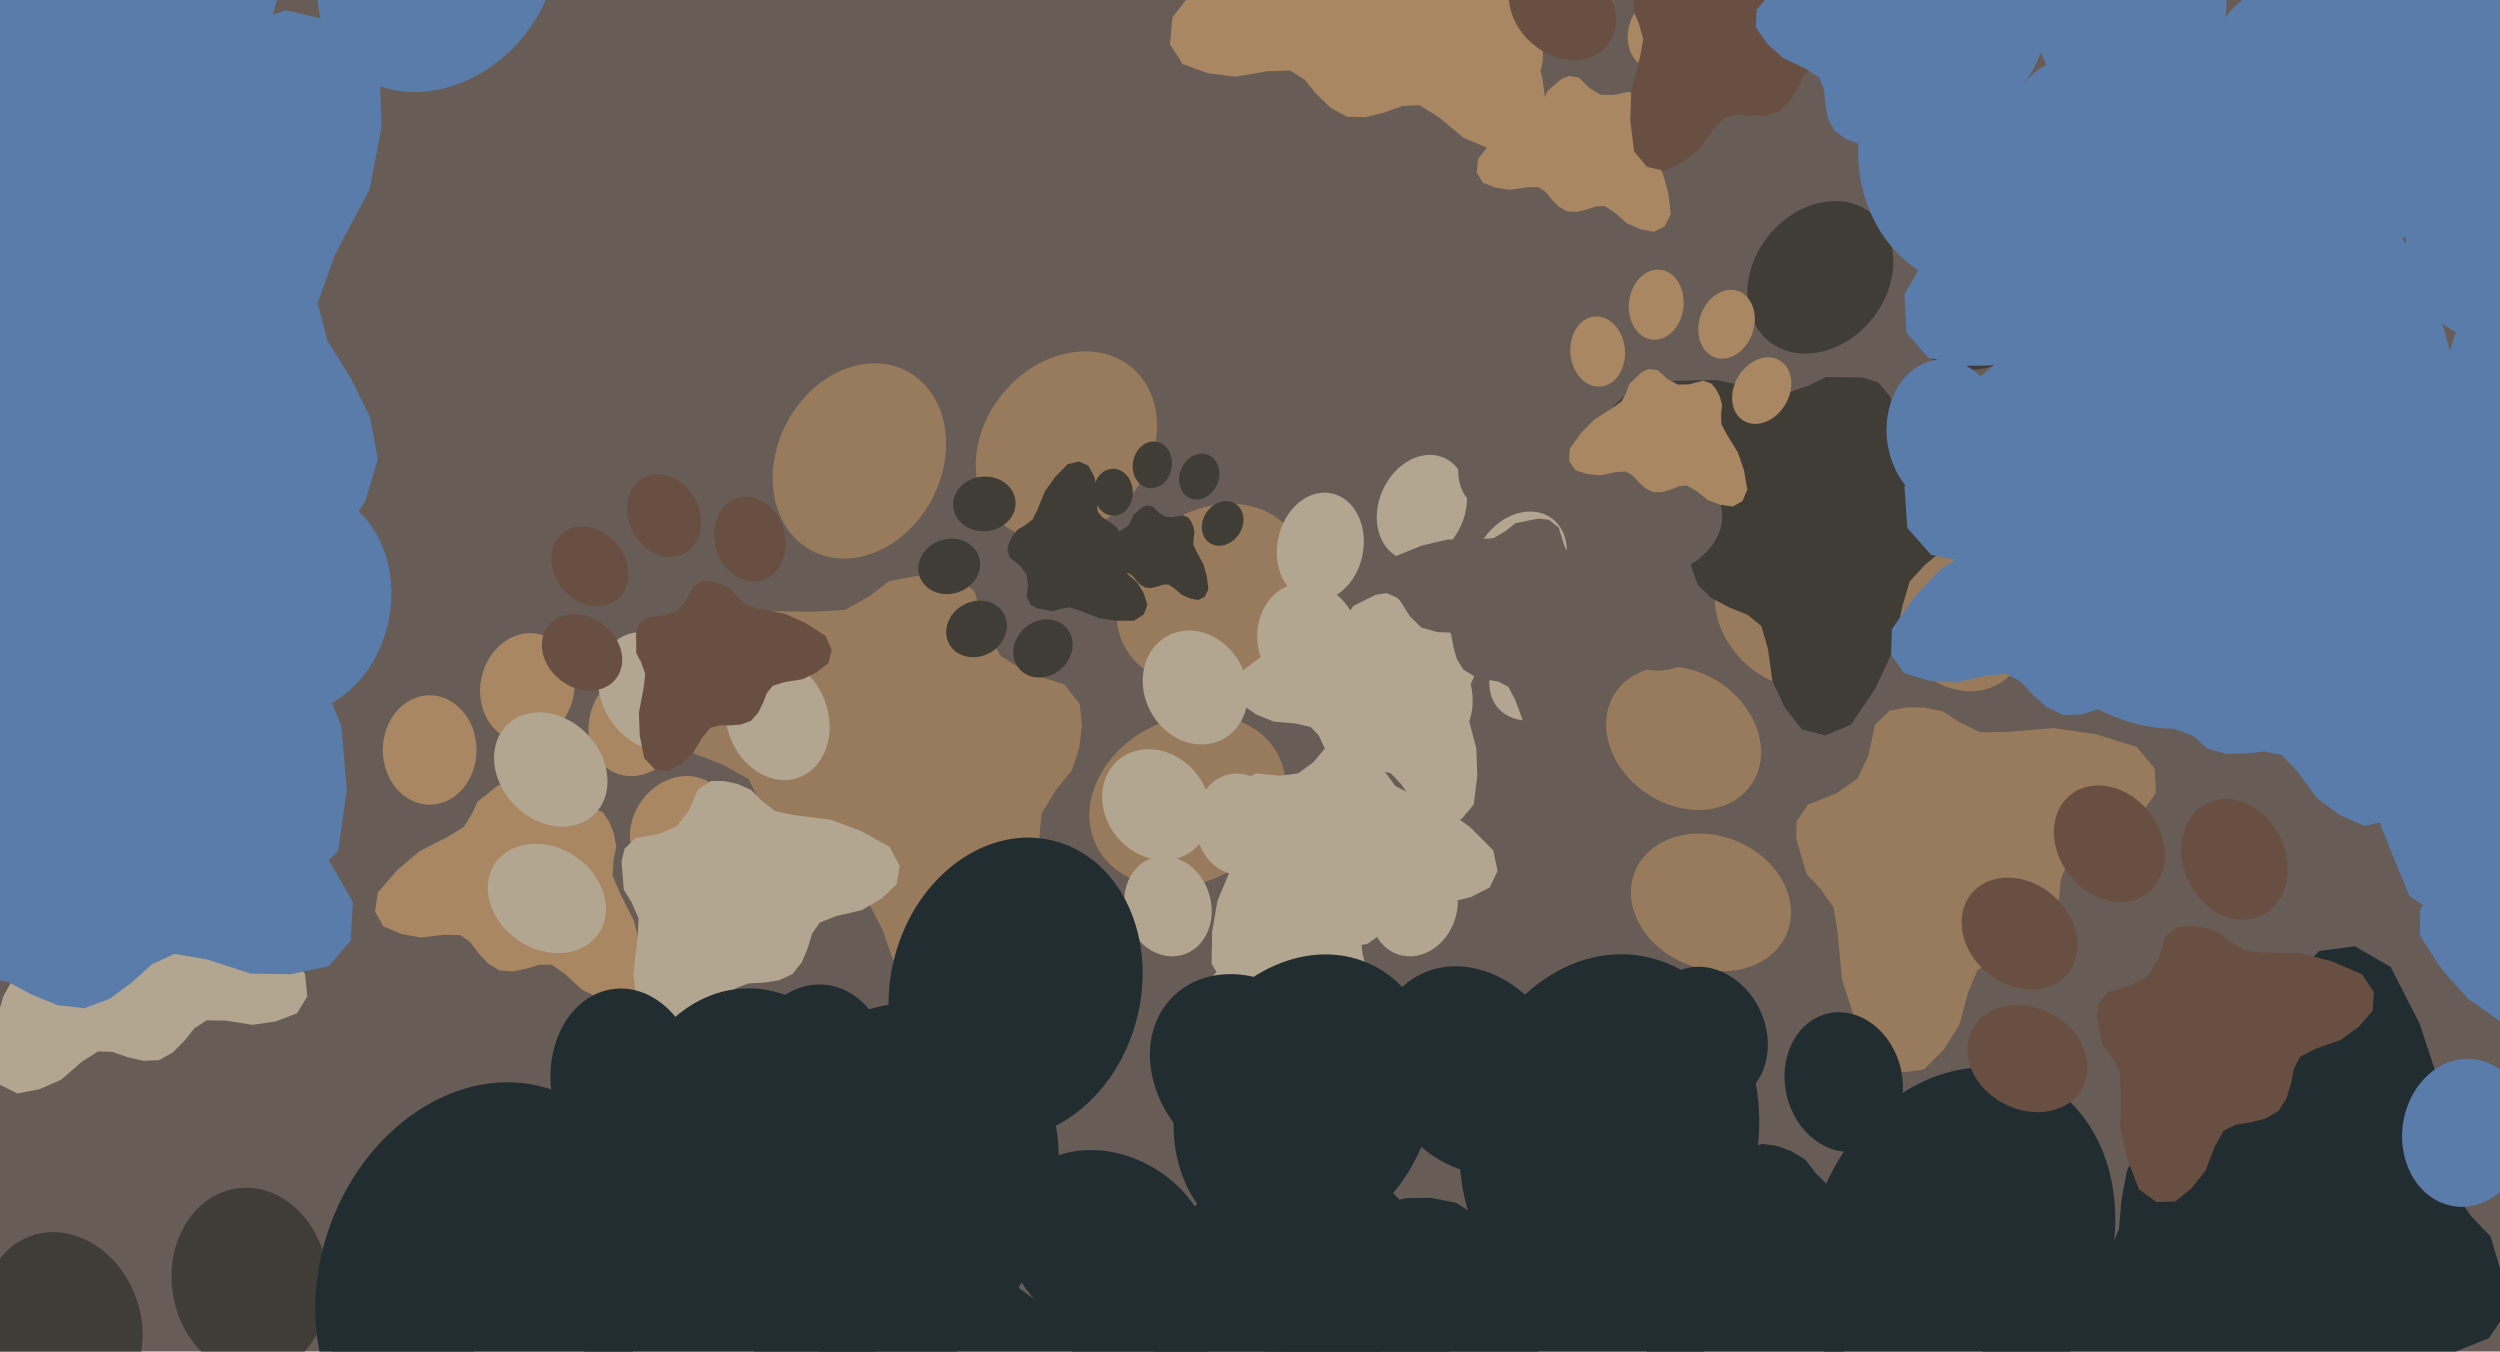 <svg xmlns="http://www.w3.org/2000/svg" width="640px" height="346px">
  <rect width="640" height="346" fill="rgb(103,92,86)"/>
  <ellipse cx="220" cy="118" rx="21" ry="26" transform="rotate(28,220,118)" fill="rgb(152,123,92)"/><ellipse cx="273" cy="114" rx="21" ry="26" transform="rotate(40,273,114)" fill="rgb(152,123,92)"/><ellipse cx="310" cy="152" rx="21" ry="26" transform="rotate(52,310,152)" fill="rgb(152,123,92)"/><ellipse cx="304" cy="205" rx="21" ry="26" transform="rotate(64,304,205)" fill="rgb(152,123,92)"/><polygon points="205.205,225.681 211.386,227.525 217.528,228.706 222.511,231.412 225.985,238.167 229.438,248.197 234.925,255.697 241.691,261.571 249.446,262.045 256.877,257.04 262.296,244.321 265.558,231.388 265.889,216.241 266.664,208.182 270.517,201.935 274.409,197.24 276.315,191.392 276.961,185.662 276.451,180.298 272.544,175.264 263.006,172.16 256.194,167.984 252.258,161.031 249.489,151.39 244.595,147.309 239.252,146.613 227.591,148.76 222.764,152.485 216.386,156.117 208.305,156.611 193.156,156.414 180.117,159.222 167.217,164.194 161.955,171.446 162.158,179.212 167.792,186.179 175.096,191.925 185,195.726 191.63,199.433 194.159,204.507 195.126,210.687 196.753,216.928 199.922,222.325" fill="rgb(152,123,92)"/>
  <ellipse cx="438" cy="231" rx="17" ry="21" transform="rotate(292,438,231)" fill="rgb(152,123,92)"/><ellipse cx="431" cy="189" rx="17" ry="21" transform="rotate(304,431,189)" fill="rgb(152,123,92)"/><ellipse cx="458" cy="157" rx="17" ry="21" transform="rotate(316,458,157)" fill="rgb(152,123,92)"/><ellipse cx="501" cy="157" rx="17" ry="21" transform="rotate(328,501,157)" fill="rgb(152,123,92)"/><polygon points="526.157,235.319 527.115,230.202 527.546,225.171 529.297,220.943 534.427,217.584 542.188,213.965 547.746,208.927 551.891,203 551.617,196.734 546.972,191.191 536.304,187.913 525.646,186.386 513.458,187.398 506.923,187.456 501.582,184.89 497.485,182.162 492.63,181.125 487.975,181.09 483.711,181.952 480.0,185.513 478.313,193.433 475.535,199.253 470.285,203.0 462.779,206.037 459.916,210.31 459.808,214.658 462.515,223.838 465.913,227.399 469.367,232.213 470.445,238.659 471.565,250.837 474.92,261.068 480.0,271.005 486.266,274.617 492.484,273.799 497.601,268.688 501.598,262.339 503.813,254.068 506.231,248.433 510.09,245.974 514.97,244.676 519.843,242.843 523.909,239.844" fill="rgb(152,123,92)"/>
  <ellipse cx="556" cy="108" rx="16" ry="20" transform="rotate(11,556,108)" fill="rgb(90,124,170)"/><ellipse cx="595" cy="94" rx="16" ry="20" transform="rotate(23,595,94)" fill="rgb(90,124,170)"/><ellipse cx="631" cy="114" rx="16" ry="20" transform="rotate(35,631,114)" fill="rgb(90,124,170)"/><ellipse cx="639" cy="154" rx="16" ry="20" transform="rotate(47,639,154)" fill="rgb(90,124,170)"/><polygon points="569.766,192.939 574.817,192.904 579.687,192.383 584.038,193.268 588.187,197.532 593.069,204.253 598.896,208.614 605.308,211.464 611.224,210.043 615.643,204.593 616.79,193.827 616.271,183.394 613.052,171.975 611.787,165.762 613.241,160.201 615.081,155.794 615.17,150.978 614.342,146.539 612.732,142.638 608.653,139.763 600.799,139.622 594.742,138.054 590.202,133.748 585.92,127.162 581.321,125.227 577.16,125.928 568.919,130.206 566.157,134.101 562.211,138.282 556.272,140.502 544.882,143.822 535.76,148.911 527.237,155.589 524.957,162.224 526.887,167.994 532.702,171.922 539.488,174.553 547.775,175.131 553.589,176.39 556.645,179.611 558.784,184.018 561.432,188.319 565.041,191.635" fill="rgb(90,124,170)"/>
  <ellipse cx="466" cy="71" rx="17" ry="21" transform="rotate(39,466,71)" fill="rgb(64,60,54)"/><ellipse cx="508" cy="76" rx="17" ry="21" transform="rotate(51,508,76)" fill="rgb(64,60,54)"/><ellipse cx="531" cy="112" rx="17" ry="21" transform="rotate(63,531,112)" fill="rgb(64,60,54)"/><ellipse cx="518" cy="152" rx="17" ry="21" transform="rotate(75,518,152)" fill="rgb(64,60,54)"/><polygon points="438.261,153.173 442.805,155.55 447.421,157.404 450.899,160.272 452.586,166.072 453.76,174.425 456.905,181.112 461.295,186.724 467.276,188.27 473.836,185.491 479.996,176.385 484.504,166.784 487.061,155.012 488.889,148.839 492.844,144.547 496.594,141.473 498.969,137.198 500.343,132.822 500.759,128.558 498.473,124.036 491.499,120.166 486.816,115.873 484.798,109.848 484.099,101.902 480.898,97.975 476.833,96.621 467.406,96.527 463.072,98.703 457.543,100.57 451.16,99.729 439.365,97.277 428.761,97.49 417.937,99.414 412.73,104.276 411.71,110.369 415.051,116.662 419.88,122.256 427.034,126.725 431.647,130.625 432.851,134.969 432.668,139.94 432.991,145.058 434.646,149.752" fill="rgb(64,60,54)"/>
  <ellipse cx="317" cy="-47" rx="16" ry="20" transform="rotate(-3,317,-47)" fill="rgb(169,135,98)"/><ellipse cx="350" cy="-70" rx="16" ry="20" transform="rotate(9,350,-70)" fill="rgb(169,135,98)"/><ellipse cx="390" cy="-59" rx="16" ry="20" transform="rotate(21,390,-59)" fill="rgb(169,135,98)"/><ellipse cx="407" cy="-23" rx="16" ry="20" transform="rotate(33,407,-23)" fill="rgb(169,135,98)"/><polygon points="349.654,30.006 354.471,28.77 359.0,27.112 363.368,26.921 368.346,30.006 374.612,35.265 381.218,38.042 388.022,39.238 393.336,36.472 396.26,30.212 394.79,19.653 391.81,9.81 386.014,-0.333 383.326,-5.967 383.391,-11.626 384.099,-16.275 383.036,-20.897 381.187,-24.941 378.72,-28.284 374.139,-30.059 366.602,-28.323 360.441,-28.378 355.078,-31.411 349.419,-36.683 344.564,-37.436 340.756,-35.775 333.901,-29.725 332.19,-25.346 329.417,-20.412 324.272,-16.876 314.181,-10.991 306.678,-3.956 300.126,4.453 299.528,11.336 302.747,16.389 309.238,18.755 316.347,19.653 324.403,18.232 330.257,18.049 333.944,20.398 337.037,24.099 340.591,27.578 344.829,29.886" fill="rgb(169,135,98)"/>
  <ellipse cx="672" cy="304" rx="25" ry="31" transform="rotate(112,672,304)" fill="rgb(34,45,49)"/><ellipse cx="683" cy="366" rx="25" ry="31" transform="rotate(124,683,366)" fill="rgb(34,45,49)"/><ellipse cx="643" cy="413" rx="25" ry="31" transform="rotate(136,643,413)" fill="rgb(34,45,49)"/><ellipse cx="580" cy="413" rx="25" ry="31" transform="rotate(148,580,413)" fill="rgb(34,45,49)"/><polygon points="544.487,299.727 543.085,307.212 542.455,314.571 539.894,320.755 532.39,325.669 521.038,330.961 512.909,338.331 506.846,347.0 507.246,356.165 514.041,364.273 529.645,369.067 545.235,371.301 563.061,369.821 572.62,369.736 580.432,373.489 586.425,377.479 593.527,378.996 600.336,379.047 606.571,377.787 612.0,372.578 614.468,360.994 618.531,352.48 626.21,347.0 637.189,342.558 641.377,336.308 641.535,329.948 637.575,316.521 632.605,311.312 627.552,304.27 625.976,294.842 624.338,277.029 619.431,262.064 612.0,247.53 602.835,242.246 593.74,243.444 586.255,250.919 580.409,260.205 577.169,272.304 573.633,280.546 567.987,284.143 560.85,286.041 553.722,288.722 547.776,293.109" fill="rgb(34,45,49)"/>
  <ellipse cx="333" cy="342" rx="38" ry="47" transform="rotate(-1,333,342)" fill="rgb(34,45,49)"/><ellipse cx="412" cy="291" rx="38" ry="47" transform="rotate(11,412,291)" fill="rgb(34,45,49)"/><ellipse cx="502" cy="319" rx="38" ry="47" transform="rotate(23,502,319)" fill="rgb(34,45,49)"/><ellipse cx="539" cy="405" rx="38" ry="47" transform="rotate(35,539,405)" fill="rgb(34,45,49)"/><polygon points="402.122,523.748 413.354,521.28 423.956,517.813 434.065,517.725 445.323,525.257 459.378,537.915 474.421,544.868 490.05,548.18 502.554,542.216 509.816,527.985 507.273,503.464 501.178,480.474 488.602,456.566 482.844,443.328 483.451,430.254 485.462,419.568 483.38,408.8 479.433,399.304 474.002,391.38 463.557,386.907 445.998,390.312 431.765,389.687 419.615,382.246 406.962,369.604 395.801,367.471 386.867,371.004 370.538,384.432 366.23,394.416 359.422,405.594 347.246,413.349 323.45,426.137 305.542,441.789 289.722,460.696 287.784,476.554 294.816,488.491 309.625,494.485 325.983,497.132 344.715,494.498 358.259,494.549 366.591,500.275 373.441,509.078 381.373,517.405 390.982,523.082" fill="rgb(34,45,49)"/>
  <ellipse cx="387" cy="14" rx="8" ry="10" transform="rotate(-2,387,14)" fill="rgb(169,135,98)"/><ellipse cx="405" cy="2" rx="8" ry="10" transform="rotate(10,405,2)" fill="rgb(169,135,98)"/><ellipse cx="425" cy="8" rx="8" ry="10" transform="rotate(22,425,8)" fill="rgb(169,135,98)"/><ellipse cx="433" cy="27" rx="8" ry="10" transform="rotate(34,433,27)" fill="rgb(169,135,98)"/><polygon points="403.704,54.243 406.199,53.649 408.549,52.835 410.802,52.776 413.342,54.411 416.524,57.179 419.905,58.67 423.402,59.348 426.167,57.969 427.73,54.769 427.068,49.312 425.62,44.21 422.723,38.929 421.388,36 421.472,33.083 421.879,30.693 421.373,28.3 420.456,26.199 419.214,24.453 416.868,23.497 412.967,24.324 409.791,24.24 407.054,22.629 404.184,19.859 401.687,19.428 399.709,20.25 396.121,23.307 395.2,25.55 393.725,28.068 391.041,29.844 385.786,32.788 381.854,36.347 378.401,40.624 378.031,44.167 379.645,46.8 382.969,48.079 386.627,48.606 390.792,47.945 393.812,47.904 395.692,49.148 397.253,51.084 399.054,52.91 401.218,54.138" fill="rgb(169,135,98)"/>
  <ellipse cx="110" cy="192" rx="12" ry="14" transform="rotate(0,110,192)" fill="rgb(169,135,98)"/><ellipse cx="135" cy="176" rx="12" ry="14" transform="rotate(12,135,176)" fill="rgb(169,135,98)"/><ellipse cx="163" cy="185" rx="12" ry="14" transform="rotate(24,163,185)" fill="rgb(169,135,98)"/><ellipse cx="174" cy="212" rx="12" ry="14" transform="rotate(36,174,212)" fill="rgb(169,135,98)"/><polygon points="131.298,248.694 134.802,247.988 138.115,246.969 141.257,246.996 144.715,249.398 149.014,253.408 153.651,255.65 158.49,256.764 162.408,254.978 164.742,250.595 164.085,242.961 162.316,235.784 158.537,228.286 156.819,224.141 157.079,220.081 157.762,216.771 157.173,213.414 155.998,210.441 154.353,207.949 151.132,206.502 145.656,207.465 141.237,207.194 137.501,204.816 133.638,200.818 130.181,200.095 127.386,201.144 122.238,205.229 120.845,208.308 118.669,211.745 114.843,214.089 107.379,217.934 101.729,222.701 96.71,228.49 96.022,233.408 98.142,237.156 102.712,239.099 107.781,240.01 113.616,239.293 117.825,239.383 120.383,241.207 122.464,243.98 124.884,246.611 127.839,248.427" fill="rgb(169,135,98)"/>
  <ellipse cx="501" cy="42" rx="25" ry="31" transform="rotate(-12,501,42)" fill="rgb(90,124,170)"/><ellipse cx="545" cy="0" rx="25" ry="31" transform="rotate(0,545,0)" fill="rgb(90,124,170)"/><ellipse cx="608" cy="5" rx="25" ry="31" transform="rotate(12,608,5)" fill="rgb(90,124,170)"/><ellipse cx="642" cy="57" rx="25" ry="31" transform="rotate(24,642,57)" fill="rgb(90,124,170)"/><polygon points="568.562,151.405 575.551,148.382 582.004,144.789 588.564,143.455 596.833,146.928 607.568,153.38 618.224,155.998 628.801,156.177 636.176,150.72 639.098,140.553 634.347,124.936 627.481,110.762 616.285,96.811 610.87,88.934 609.613,80.359 609.57,73.159 606.856,66.423 603.091,60.749 598.559,56.285 591.205,54.697 580.222,59.129 570.891,60.521 562.054,57.219 552.232,50.601 544.709,50.625 539.348,54.05 530.43,64.841 528.891,71.875 525.879,80.001 518.944,86.58 505.093,97.899 495.43,110.335 487.536,124.623 488.28,135.176 494.359,142.046 504.742,144.071 515.709,143.725 527.552,139.646 536.362,137.968 542.501,140.637 548.066,145.493 554.274,149.904 561.236,152.38" fill="rgb(90,124,170)"/>
  <ellipse cx="-12" cy="227" rx="14" ry="17" transform="rotate(326,-12,227)" fill="rgb(179,166,145)"/><ellipse cx="1" cy="196" rx="14" ry="17" transform="rotate(338,1,196)" fill="rgb(179,166,145)"/><ellipse cx="34" cy="186" rx="14" ry="17" transform="rotate(350,34,186)" fill="rgb(179,166,145)"/><ellipse cx="62" cy="206" rx="14" ry="17" transform="rotate(362,62,206)" fill="rgb(179,166,145)"/><polygon points="44.275,269.398 47.222,266.41 49.777,263.243 52.853,261.207 57.794,261.274 64.611,262.355 70.595,261.493 76.036,259.401 78.677,255.091 78.071,249.293 72.42,242.295 65.987,236.471 57.388,231.655 52.995,228.748 50.583,224.626 49.075,220.957 46.298,218.076 43.203,215.954 39.966,214.609 35.881,215.316 31.185,219.847 26.705,222.484 21.509,222.622 15.124,221.267 11.286,222.833 9.254,225.689 6.925,233.043 7.591,236.954 7.729,241.728 5.544,246.52 0.804,255.162 -1.565,263.51 -2.649,272.44 -0.091,277.677 4.433,279.933 10.156,278.824 15.687,276.383 20.896,271.855 25.051,269.179 28.738,269.276 32.583,270.608 36.665,271.58 40.734,271.407" fill="rgb(179,166,145)"/>
  <ellipse cx="296" cy="206" rx="13" ry="15" transform="rotate(320,296,206)" fill="rgb(179,166,145)"/><ellipse cx="306" cy="176" rx="13" ry="15" transform="rotate(332,306,176)" fill="rgb(179,166,145)"/><ellipse cx="335" cy="164" rx="13" ry="15" transform="rotate(344,335,164)" fill="rgb(179,166,145)"/><ellipse cx="364" cy="179" rx="13" ry="15" transform="rotate(356,364,179)" fill="rgb(179,166,145)"/><polygon points="353.09,239.467 355.515,236.431 357.561,233.267 360.196,231.094 364.753,230.678 371.135,231.013 376.563,229.64 381.37,227.187 383.385,222.963 382.266,217.683 376.385,211.785 369.897,207.045 361.512,203.442 357.186,201.19 354.566,197.629 352.822,194.395 349.986,192.011 346.931,190.357 343.82,189.431 340.127,190.478 336.24,195.105 332.37,197.967 327.599,198.596 321.589,197.967 318.205,199.78 316.611,202.607 315.178,209.605 316.17,213.142 316.759,217.524 315.211,222.149 311.682,230.565 310.308,238.482 310.174,246.81 313.037,251.385 317.421,253.024 322.584,251.449 327.441,248.666 331.799,243.992 335.366,241.126 338.771,240.858 342.441,241.713 346.294,242.213 350.024,241.66" fill="rgb(179,166,145)"/>
  <ellipse cx="338" cy="140" rx="11" ry="14" transform="rotate(12,338,140)" fill="rgb(179,166,145)"/><ellipse cx="364" cy="130" rx="11" ry="14" transform="rotate(24,364,130)" fill="rgb(179,166,145)"/><ellipse cx="389" cy="144" rx="11" ry="14" transform="rotate(36,389,144)" fill="rgb(179,166,145)"/><ellipse cx="394" cy="172" rx="11" ry="14" transform="rotate(48,394,172)" fill="rgb(179,166,145)"/><polygon points="346.361,197.537 349.78,197.573 353.083,197.278 356.017,197.929 358.775,200.863 362.0,205.47 365.892,208.49 370.198,210.495 374.219,209.603 377.275,205.967 378.178,198.693 377.95,191.626 375.906,183.86 375.123,179.64 376.173,175.893 377.471,172.932 377.588,169.673 377.079,166.659 376.036,164.0 373.31,162.006 367.995,161.818 363.914,160.685 360.892,157.717 358.072,153.209 354.982,151.844 352.158,152.27 346.529,155.068 344.614,157.672 341.894,160.455 337.848,161.887 330.1,164.0 323.866,167.336 318.018,171.755 316.397,176.219 317.635,180.147 321.524,182.874 326.086,184.735 331.688,185.225 335.608,186.145 337.639,188.361 339.034,191.369 340.775,194.312 343.179,196.599" fill="rgb(179,166,145)"/>
  <ellipse cx="140" cy="230" rx="13" ry="16" transform="rotate(304,140,230)" fill="rgb(179,166,145)"/><ellipse cx="141" cy="197" rx="13" ry="16" transform="rotate(316,141,197)" fill="rgb(179,166,145)"/><ellipse cx="167" cy="177" rx="13" ry="16" transform="rotate(328,167,177)" fill="rgb(179,166,145)"/><ellipse cx="199" cy="184" rx="13" ry="16" transform="rotate(340,199,184)" fill="rgb(179,166,145)"/><polygon points="205.252,246.368 206.775,242.71 207.892,239.032 209.865,236.161 214.216,234.472 220.567,233.006 225.503,230.135 229.527,226.378 230.315,221.669 227.733,216.807 220.309,212.678 212.615,209.854 203.381,208.679 198.506,207.687 194.935,204.932 192.317,202.252 188.865,200.712 185.405,199.949 182.094,199.916 178.768,201.98 176.258,207.61 173.268,211.504 168.767,213.462 162.697,214.535 159.889,217.264 159.121,220.484 159.683,227.748 161.65,230.937 163.46,235.068 163.242,240.038 162.149,249.283 163.027,257.431 165.237,265.634 169.331,269.315 174.09,269.69 178.709,266.694 182.69,262.6 185.648,256.792 188.34,252.979 191.603,251.759 195.442,251.565 199.36,250.971 202.862,249.381" fill="rgb(179,166,145)"/>
  <ellipse cx="299" cy="232" rx="11" ry="13" transform="rotate(-18,299,232)" fill="rgb(179,166,145)"/><ellipse cx="317" cy="211" rx="11" ry="13" transform="rotate(-6,317,211)" fill="rgb(179,166,145)"/><ellipse cx="344" cy="211" rx="11" ry="13" transform="rotate(6,344,211)" fill="rgb(179,166,145)"/><ellipse cx="362" cy="232" rx="11" ry="13" transform="rotate(18,362,232)" fill="rgb(179,166,145)"/><polygon points="334.152,277.025 337.063,275.386 339.714,273.522 342.515,272.639 346.283,273.775 351.264,276.098 356.034,276.752 360.658,276.345 363.625,273.625 364.434,269.054 361.644,262.457 357.998,256.587 352.473,251.013 349.749,247.824 348.807,244.14 348.458,241.0 346.965,238.185 345.062,235.882 342.879,234.142 339.597,233.786 335.008,236.224 331.0,237.259 326.992,236.224 322.403,233.786 319.121,234.142 316.938,235.882 313.542,241.0 313.193,244.14 312.251,247.824 309.527,251.013 304.002,256.587 300.356,262.457 297.566,269.054 298.375,273.625 301.342,276.345 305.966,276.752 310.736,276.098 315.717,273.775 319.485,272.639 322.286,273.522 324.937,275.386 327.848,277.025 331.0,277.786" fill="rgb(179,166,145)"/>
  <ellipse cx="130" cy="315" rx="19" ry="24" transform="rotate(341,130,315)" fill="rgb(34,45,49)"/><ellipse cx="160" cy="277" rx="19" ry="24" transform="rotate(353,160,277)" fill="rgb(34,45,49)"/><ellipse cx="209" cy="276" rx="19" ry="24" transform="rotate(365,209,276)" fill="rgb(34,45,49)"/><ellipse cx="241" cy="313" rx="19" ry="24" transform="rotate(377,241,313)" fill="rgb(34,45,49)"/><polygon points="192.681,392.566 197.775,389.578 202.403,386.203 207.326,384.556 214.019,386.447 222.892,390.399 231.342,391.408 239.5,390.545 244.661,385.648 245.949,377.546 240.816,365.974 234.192,355.713 224.256,346.033 219.343,340.481 217.565,333.999 216.851,328.461 214.126,323.533 210.691,319.522 206.781,316.513 200.97,315.986 192.935,320.436 185.885,322.389 178.77,320.683 170.585,316.517 164.796,317.246 160.993,320.389 155.149,329.539 154.629,335.098 153.078,341.637 148.362,347.357 138.77,357.379 132.508,367.864 127.782,379.608 129.352,387.661 134.68,392.375 142.864,392.952 151.273,391.649 160.003,387.39 166.626,385.266 171.604,386.74 176.346,389.952 181.541,392.76 187.135,394.008" fill="rgb(34,45,49)"/>
  <ellipse cx="-62" cy="215" rx="38" ry="46" transform="rotate(255,-62,215)" fill="rgb(90,124,170)"/><ellipse cx="-130" cy="152" rx="38" ry="46" transform="rotate(267,-130,152)" fill="rgb(90,124,170)"/><ellipse cx="-125" cy="59" rx="38" ry="46" transform="rotate(279,-125,59)" fill="rgb(90,124,170)"/><ellipse cx="-50" cy="3" rx="38" ry="46" transform="rotate(291,-50,3)" fill="rgb(90,124,170)"/><polygon points="94.711,106.715 89.668,96.552 83.82,87.232 81.323,77.577 85.845,65.004 94.607,48.529 97.672,32.471 97.113,16.721 88.42,6.175 73.065,2.621 50.201,10.907 29.65,22.227 9.767,39.97 -1.53,48.641 -14.19,51.18 -24.898,51.805 -34.708,56.368 -42.855,62.412 -49.144,69.502 -50.933,80.567 -43.483,96.562 -40.685,110.335 -44.907,123.74 -53.988,138.869 -53.366,150.06 -47.852,157.769 -31.102,170.195 -20.518,171.935 -8.194,175.784 2.136,185.588 20.055,205.313 39.31,218.719 61.183,229.35 76.825,227.42 86.572,217.84 88.775,202.235 87.405,185.945 80.414,168.645 77.23,155.668 80.723,146.326 87.514,137.668 93.591,128.089 96.732,117.537" fill="rgb(90,124,170)"/>
  <ellipse cx="191" cy="292" rx="32" ry="39" transform="rotate(3,191,292)" fill="rgb(34,45,49)"/><ellipse cx="260" cy="253" rx="32" ry="39" transform="rotate(15,260,253)" fill="rgb(34,45,49)"/><ellipse cx="334" cy="282" rx="32" ry="39" transform="rotate(27,334,282)" fill="rgb(34,45,49)"/><ellipse cx="359" cy="356" rx="32" ry="39" transform="rotate(39,359,356)" fill="rgb(34,45,49)"/><polygon points="238.255,447.244 247.788,445.838 256.851,443.56 265.306,444.077 274.274,451.03 285.282,462.431 297.448,469.121 310.317,472.803 321.117,468.549 328.018,457.08 327.326,436.437 323.576,416.865 314.462,396.148 310.423,384.747 311.694,373.855 314,365.042 312.889,355.92 310.145,347.753 306.069,340.812 297.601,336.463 282.726,338.283 270.866,336.929 261.146,330 251.31,318.694 242.107,316.259 234.433,318.69 220,328.958 215.816,337.051 209.473,345.996 198.842,351.766 178.207,361.063 162.324,373.099 147.997,387.976 145.451,401.117 150.63,411.505 162.657,417.38 176.175,420.549 191.984,419.442 203.302,420.276 209.931,425.549 215.142,433.306 221.285,440.73 228.984,446.036" fill="rgb(34,45,49)"/>
  <ellipse cx="384" cy="118" rx="10" ry="13" transform="rotate(27,384,118)" fill="rgb(103,92,86)"/><ellipse cx="410" cy="116" rx="10" ry="13" transform="rotate(39,410,116)" fill="rgb(103,92,86)"/><ellipse cx="429" cy="135" rx="10" ry="13" transform="rotate(51,429,135)" fill="rgb(103,92,86)"/><ellipse cx="427" cy="161" rx="10" ry="13" transform="rotate(63,427,161)" fill="rgb(103,92,86)"/><polygon points="377.295,173.058 380.439,173.936 383.557,174.48 386.102,175.805 387.919,179.192 389.755,184.236 392.597,187.982 396.072,190.895 400.0,191.066 403.715,188.468 406.345,181.985 407.881,175.412 407.915,167.746 408.236,163.662 410.13,160.467 412.058,158.058 412.97,155.082 413.247,152.177 412.941,149.468 410.92,146.955 406.067,145.469 402.584,143.416 400.531,139.933 399.045,135.08 396.532,133.059 393.823,132.753 387.942,133.942 385.533,135.87 382.338,137.764 378.254,138.085 370.588,138.119 364.015,139.655 357.532,142.285 354.934,146.0 355.105,149.928 358.018,153.403 361.764,156.245 366.808,158.081 370.195,159.898 371.52,162.443 372.064,165.561 372.942,168.705 374.593,171.407" fill="rgb(103,92,86)"/>
  <ellipse cx="-5" cy="383" rx="20" ry="24" transform="rotate(328,-5,383)" fill="rgb(64,60,54)"/><ellipse cx="16" cy="339" rx="20" ry="24" transform="rotate(340,16,339)" fill="rgb(64,60,54)"/><ellipse cx="64" cy="328" rx="20" ry="24" transform="rotate(352,64,328)" fill="rgb(64,60,54)"/><ellipse cx="103" cy="356" rx="20" ry="24" transform="rotate(364,103,356)" fill="rgb(64,60,54)"/><polygon points="74.083,446.229 78.431,442.119 82.23,437.732 86.714,434.984 93.753,435.326 103.413,437.204 111.984,436.274 119.842,433.563 123.82,427.553 123.245,419.261 115.541,409.007 106.662,400.387 94.647,393.095 88.532,388.735 85.3,382.741 83.333,377.437 79.519,373.193 75.215,370.016 70.669,367.937 64.813,368.741 57.894,374.965 51.379,378.5 43.967,378.437 34.937,376.19 29.389,378.23 26.351,382.199 22.667,392.563 23.421,398.17 23.38,404.979 20.028,411.7 12.843,423.779 9.051,435.558 7.062,448.229 10.447,455.82 16.781,459.259 24.992,457.964 32.996,454.761 40.644,448.567 46.698,444.961 51.948,445.282 57.361,447.372 63.13,448.96 68.936,448.917" fill="rgb(64,60,54)"/>
  <ellipse cx="295" cy="375" rx="23" ry="28" transform="rotate(291,295,375)" fill="rgb(34,45,49)"/><ellipse cx="284" cy="319" rx="23" ry="28" transform="rotate(303,284,319)" fill="rgb(34,45,49)"/><ellipse cx="320" cy="275" rx="23" ry="28" transform="rotate(315,320,275)" fill="rgb(34,45,49)"/><ellipse cx="377" cy="274" rx="23" ry="28" transform="rotate(327,377,274)" fill="rgb(34,45,49)"/><polygon points="412.053,377.855 413.207,371.036 413.662,364.344 415.89,358.688 422.626,354.108 432.85,349.122 440.115,342.301 445.482,334.333 444.974,326.018 438.675,318.763 424.43,314.657 410.239,312.876 394.076,314.503 385.398,314.731 378.245,311.447 372.74,307.919 366.267,306.654 360.083,306.715 354.441,307.959 349.595,312.775 347.538,323.332 343.983,331.127 337.097,336.225 327.198,340.432 323.495,346.174 323.452,351.952 327.26,364.081 331.856,368.732 336.555,375.046 338.136,383.582 339.906,399.731 344.599,413.241 351.577,426.321 359.982,430.974 368.222,429.742 374.9,422.836 380.061,414.311 382.812,403.274 385.891,395.733 390.961,392.378 397.412,390.541 403.842,387.994 409.172,383.916" fill="rgb(34,45,49)"/>
  <ellipse cx="285" cy="126" rx="5" ry="6" transform="rotate(-2,285,126)" fill="rgb(64,60,54)"/><ellipse cx="295" cy="119" rx="5" ry="6" transform="rotate(10,295,119)" fill="rgb(64,60,54)"/><ellipse cx="307" cy="122" rx="5" ry="6" transform="rotate(22,307,122)" fill="rgb(64,60,54)"/><ellipse cx="313" cy="134" rx="5" ry="6" transform="rotate(34,313,134)" fill="rgb(64,60,54)"/><polygon points="294.791,150.511 296.302,150.151 297.727,149.658 299.092,149.622 300.631,150.613 302.56,152.29 304.609,153.194 306.729,153.605 308.404,152.769 309.352,150.829 308.95,147.522 308.073,144.43 306.317,141.23 305.508,139.455 305.559,137.687 305.805,136.238 305.499,134.788 304.943,133.514 304.19,132.457 302.769,131.877 300.404,132.378 298.48,132.327 296.82,131.351 295.081,129.672 293.568,129.411 292.369,129.909 290.195,131.762 289.636,133.121 288.743,134.647 287.116,135.724 283.931,137.508 281.548,139.665 279.455,142.257 279.231,144.404 280.209,146 282.224,146.775 284.44,147.094 286.965,146.694 288.795,146.669 289.935,147.423 290.881,148.596 291.972,149.703 293.284,150.447" fill="rgb(64,60,54)"/>
  <ellipse cx="501" cy="0" rx="23" ry="29" transform="rotate(-11,501,0)" fill="rgb(90,124,170)"/><ellipse cx="543" cy="-40" rx="23" ry="29" transform="rotate(1,543,-40)" fill="rgb(90,124,170)"/><ellipse cx="601" cy="-33" rx="23" ry="29" transform="rotate(13,601,-33)" fill="rgb(90,124,170)"/><ellipse cx="632" cy="15" rx="23" ry="29" transform="rotate(25,632,15)" fill="rgb(90,124,170)"/><polygon points="562.329,101.484 568.867,98.791 574.917,95.56 581.028,94.427 588.649,97.785 598.512,103.949 608.363,106.553 618.18,106.89 625.115,101.944 627.993,92.551 623.835,77.975 617.69,64.705 607.522,51.571 602.622,44.169 601.593,36.188 601.671,29.503 599.26,23.205 595.856,17.876 591.721,13.657 584.919,12.064 574.65,16.001 565.965,17.142 557.813,13.934 548.802,7.63 541.816,7.53 536.784,10.623 528.329,20.497 526.787,27.003 523.858,34.498 517.313,40.494 504.27,50.778 495.097,62.168 487.536,75.306 488.056,85.115 493.588,91.592 503.196,93.641 513.384,93.497 524.445,89.902 532.652,88.487 538.308,91.065 543.396,95.663 549.088,99.859 555.512,102.27" fill="rgb(90,124,170)"/>
  <ellipse cx="498" cy="111" rx="15" ry="19" transform="rotate(-6,498,111)" fill="rgb(90,124,170)"/><ellipse cx="528" cy="87" rx="15" ry="19" transform="rotate(6,528,87)" fill="rgb(90,124,170)"/><ellipse cx="566" cy="95" rx="15" ry="19" transform="rotate(18,566,95)" fill="rgb(90,124,170)"/><ellipse cx="584" cy="129" rx="15" ry="19" transform="rotate(30,584,129)" fill="rgb(90,124,170)"/><polygon points="532.748,182.919 537.271,181.502 541.5,179.698 545.647,179.298 550.54,181.986 556.766,186.679 563.192,188.993 569.728,189.792 574.648,186.894 577.119,180.79 575.194,170.813 571.866,161.592 565.843,152.228 563.003,146.999 562.783,141.609 563.225,137.149 561.983,132.803 560.021,129.046 557.507,125.987 553.057,124.526 545.97,126.554 540.103,126.809 534.848,124.19 529.198,119.454 524.539,118.979 520.998,120.751 514.775,126.851 513.365,131.105 510.971,135.939 506.25,139.561 496.94,145.666 490.149,152.736 484.332,161.067 484.106,167.648 487.422,172.297 493.718,174.226 500.53,174.725 508.126,172.971 513.689,172.505 517.316,174.557 520.445,177.925 524.001,181.059 528.15,183.045" fill="rgb(90,124,170)"/>
  <ellipse cx="267" cy="166" rx="7" ry="8" transform="rotate(229,267,166)" fill="rgb(64,60,54)"/><ellipse cx="250" cy="161" rx="7" ry="8" transform="rotate(241,250,161)" fill="rgb(64,60,54)"/><ellipse cx="243" cy="145" rx="7" ry="8" transform="rotate(253,243,145)" fill="rgb(64,60,54)"/><ellipse cx="252" cy="129" rx="7" ry="8" transform="rotate(265,252,129)" fill="rgb(64,60,54)"/><polygon points="285.792,134.945 284.068,133.617 282.276,132.502 281.034,131.048 280.757,128.5 280.882,124.924 280.06,121.898 278.64,119.231 276.255,118.144 273.309,118.822 270.065,122.172 267.474,125.851 265.538,130.581 264.32,133.026 262.351,134.528 260.558,135.536 259.251,137.147 258.355,138.874 257.867,140.625 258.489,142.682 261.117,144.813 262.758,146.952 263.157,149.617 262.863,152.989 263.911,154.865 265.51,155.731 269.442,156.464 271.413,155.875 273.861,155.502 276.465,156.323 281.212,158.217 285.658,158.909 290.322,158.902 292.856,157.255 293.731,154.784 292.799,151.909 291.193,149.216 288.534,146.822 286.894,144.853 286.711,142.949 287.153,140.886 287.395,138.723 287.05,136.64" fill="rgb(64,60,54)"/>
  <ellipse cx="519" cy="271" rx="13" ry="16" transform="rotate(298,519,271)" fill="rgb(105,79,65)"/><ellipse cx="517" cy="239" rx="13" ry="16" transform="rotate(310,517,239)" fill="rgb(105,79,65)"/><ellipse cx="540" cy="216" rx="13" ry="16" transform="rotate(322,540,216)" fill="rgb(105,79,65)"/><ellipse cx="572" cy="220" rx="13" ry="16" transform="rotate(334,572,220)" fill="rgb(105,79,65)"/><polygon points="585.37,281.139 586.503,277.341 587.229,273.567 588.892,270.505 593.042,268.371 599.205,266.249 603.814,262.877 607.423,258.72 607.715,253.955 604.639,249.389 596.824,246.059 588.877,244.055 579.57,243.851 574.618,243.375 570.779,241.008 567.895,238.616 564.301,237.445 560.78,237.048 557.484,237.361 554.391,239.762 552.484,245.623 549.918,249.808 545.646,252.227 539.721,253.929 537.214,256.936 536.786,260.219 538.105,267.384 540.395,270.35 542.626,274.269 542.93,279.235 542.808,288.543 544.534,296.555 547.589,304.481 552.045,307.715 556.817,307.59 561.098,304.128 564.629,299.64 566.964,293.554 569.242,289.481 572.36,287.926 576.157,287.332 579.992,286.333 583.308,284.385" fill="rgb(105,79,65)"/>
  <ellipse cx="399" cy="321" rx="15" ry="18" transform="rotate(311,399,321)" fill="rgb(34,45,49)"/><ellipse cx="405" cy="284" rx="15" ry="18" transform="rotate(323,405,284)" fill="rgb(34,45,49)"/><ellipse cx="437" cy="265" rx="15" ry="18" transform="rotate(335,437,265)" fill="rgb(34,45,49)"/><ellipse cx="472" cy="277" rx="15" ry="18" transform="rotate(347,472,277)" fill="rgb(34,45,49)"/><polygon points="470.671,348.462 472.898,344.544 474.668,340.547 477.293,337.58 482.439,336.276 489.811,335.502 495.78,332.945 500.843,329.261 502.385,324.056 500.145,318.209 492.337,312.52 484.044,308.266 473.783,305.659 468.418,303.865 464.769,300.26 462.185,296.872 458.502,294.655 454.702,293.314 450.97,292.818 446.928,294.687 443.316,300.694 439.401,304.675 434.048,306.262 427.048,306.632 423.501,309.323 422.187,312.851 421.815,321.128 423.593,325.001 425.064,329.915 424.129,335.494 421.614,345.778 421.476,355.098 422.834,364.663 426.944,369.385 432.264,370.468 437.893,367.727 442.954,363.657 447.099,357.511 450.665,353.58 454.518,352.655 458.878,352.968 463.383,352.841 467.556,351.532" fill="rgb(34,45,49)"/>
  <ellipse cx="551" cy="155" rx="30" ry="37" transform="rotate(297,551,155)" fill="rgb(90,124,170)"/><ellipse cx="544" cy="82" rx="30" ry="37" transform="rotate(309,544,82)" fill="rgb(90,124,170)"/><ellipse cx="597" cy="29" rx="30" ry="37" transform="rotate(321,597,29)" fill="rgb(90,124,170)"/><ellipse cx="670" cy="36" rx="30" ry="37" transform="rotate(333,670,36)" fill="rgb(90,124,170)"/><polygon points="701.732,174.708 704.158,166.026 705.659,157.414 709.318,150.386 718.673,145.366 732.605,140.297 742.951,132.445 750.994,122.848 751.468,112 744.292,101.738 726.387,94.475 708.234,90.233 687.061,90.139 675.781,89.253 666.957,84.022 660.302,78.698 652.084,76.177 644.06,75.414 636.577,76.257 629.639,81.839 625.534,95.244 619.864,104.864 610.244,110.534 596.839,114.639 591.257,121.577 590.414,129.06 593.698,145.302 599.022,151.957 604.253,160.781 605.139,172.061 605.233,193.234 609.475,211.387 616.738,229.292 627.0,236.468 637.848,235.994 647.445,227.951 655.297,217.605 660.366,203.673 665.386,194.318 672.414,190.659 681.026,189.158 689.708,186.732 697.172,182.172" fill="rgb(90,124,170)"/>
  <ellipse cx="400" cy="2" rx="12" ry="15" transform="rotate(312,400,2)" fill="rgb(105,79,65)"/><ellipse cx="405" cy="-27" rx="12" ry="15" transform="rotate(324,405,-27)" fill="rgb(105,79,65)"/><ellipse cx="431" cy="-43" rx="12" ry="15" transform="rotate(336,431,-43)" fill="rgb(105,79,65)"/><ellipse cx="460" cy="-32" rx="12" ry="15" transform="rotate(348,460,-32)" fill="rgb(105,79,65)"/><polygon points="458.154,26.068 460.053,22.857 461.576,19.576 463.791,17.159 468.068,16.154 474.179,15.62 479.155,13.59 483.398,10.615 484.749,6.33 482.98,1.46 476.601,-3.36 469.8,-7 461.347,-9.305 456.934,-10.867 453.967,-13.903 451.877,-16.744 448.862,-18.632 445.737,-19.796 442.656,-20.261 439.285,-18.772 436.209,-13.854 432.912,-10.617 428.46,-9.38 422.662,-9.175 419.688,-7 418.55,-4.099 418.123,2.744 419.538,5.974 420.684,10.061 419.83,14.665 417.6,23.138 417.351,30.847 418.337,38.782 421.67,42.749 426.056,43.722 430.754,41.535 435.0,38.24 438.518,33.214 441.526,30.013 444.727,29.303 448.331,29.625 452.06,29.586 455.532,28.562" fill="rgb(105,79,65)"/>
  <ellipse cx="149" cy="167" rx="9" ry="11" transform="rotate(308,149,167)" fill="rgb(105,79,65)"/><ellipse cx="151" cy="145" rx="9" ry="11" transform="rotate(320,151,145)" fill="rgb(105,79,65)"/><ellipse cx="170" cy="132" rx="9" ry="11" transform="rotate(332,170,132)" fill="rgb(105,79,65)"/><ellipse cx="192" cy="138" rx="9" ry="11" transform="rotate(344,192,138)" fill="rgb(105,79,65)"/><polygon points="194.053,182.529 195.306,180.028 196.274,177.493 197.805,175.568 200.952,174.593 205.496,173.874 209.113,172.095 212.132,169.647 212.918,166.371 211.34,162.819 206.315,159.547 201.036,157.179 194.592,155.897 191.208,154.959 188.829,152.843 187.117,150.827 184.763,149.572 182.364,148.865 180.034,148.678 177.59,149.968 175.546,153.809 173.249,156.403 169.982,157.561 165.655,158.018 163.544,159.801 162.844,162.031 162.883,167.173 164.111,169.516 165.182,172.514 164.784,176.003 163.559,182.459 163.776,188.24 164.928,194.125 167.629,196.918 170.962,197.416 174.362,195.534 177.367,192.847 179.736,188.903 181.819,186.351 184.177,185.652 186.89,185.705 189.678,185.48 192.222,184.533" fill="rgb(105,79,65)"/>
  <ellipse cx="485" cy="-25" rx="12" ry="15" transform="rotate(32,485,-25)" fill="rgb(90,124,170)"/><ellipse cx="516" cy="-25" rx="12" ry="15" transform="rotate(44,516,-25)" fill="rgb(90,124,170)"/><ellipse cx="535" cy="-2" rx="12" ry="15" transform="rotate(56,535,-2)" fill="rgb(90,124,170)"/><ellipse cx="530" cy="27" rx="12" ry="15" transform="rotate(68,530,27)" fill="rgb(90,124,170)"/><polygon points="472.456,35.544 475.947,36.857 479.443,37.787 482.208,39.549 483.94,43.586 485.527,49.512 488.39,54.06 492.056,57.722 496.511,58.308 501.0,55.72 504.64,48.601 507.043,41.271 507.845,32.547 508.617,27.929 511.092,24.48 513.527,21.929 514.862,18.632 515.466,15.352 515.389,12.237 513.338,9.175 507.96,7.0 504.199,4.316 502.209,0.146 501.0,-5.528 498.341,-8.079 495.287,-8.697 488.473,-7.929 485.538,-5.974 481.712,-4.136 477.03,-4.177 468.299,-4.902 460.663,-3.808 453.02,-1.46 449.692,2.511 449.496,7 452.465,11.246 456.447,14.856 462.008,17.448 465.683,19.854 466.937,22.884 467.246,26.488 467.932,30.154 469.543,33.395" fill="rgb(90,124,170)"/>
  <ellipse cx="409" cy="90" rx="7" ry="9" transform="rotate(-5,409,90)" fill="rgb(169,135,98)"/><ellipse cx="424" cy="78" rx="7" ry="9" transform="rotate(7,424,78)" fill="rgb(169,135,98)"/><ellipse cx="442" cy="83" rx="7" ry="9" transform="rotate(19,442,83)" fill="rgb(169,135,98)"/><ellipse cx="451" cy="100" rx="7" ry="9" transform="rotate(31,451,100)" fill="rgb(169,135,98)"/><polygon points="425.489,125.984 427.725,125.327 429.82,124.476 431.863,124.315 434.246,125.679 437.267,128.04 440.407,129.233 443.614,129.682 446.058,128.299 447.325,125.318 446.464,120.396 444.907,115.833 442.026,111.177 440.674,108.581 440.612,105.929 440.868,103.74 440.295,101.592 439.362,99.728 438.152,98.202 435.977,97.445 432.474,98.382 429.587,98.457 427.025,97.124 424.288,94.747 422.001,94.473 420.244,95.314 417.132,98.26 416.402,100.34 415.184,102.696 412.831,104.437 408.2,107.359 404.801,110.777 401.869,114.824 401.701,118.058 403.292,120.372 406.371,121.375 409.716,121.679 413.467,120.882 416.206,120.7 417.972,121.74 419.482,123.423 421.204,124.995 423.227,126.007" fill="rgb(169,135,98)"/>
  <ellipse cx="124" cy="328" rx="42" ry="52" transform="rotate(20,124,328)" fill="rgb(34,45,49)"/><ellipse cx="226" cy="306" rx="42" ry="52" transform="rotate(32,226,306)" fill="rgb(34,45,49)"/><ellipse cx="309" cy="370" rx="42" ry="52" transform="rotate(44,309,370)" fill="rgb(34,45,49)"/><ellipse cx="312" cy="475" rx="42" ry="52" transform="rotate(56,312,475)" fill="rgb(34,45,49)"/><polygon points="123.881,542.673 136.481,544.58 148.825,545.204 159.319,549.127 167.974,561.389 177.488,580.066 190.288,593.232 205.141,602.865 220.446,601.66 233.609,589.822 240.716,563.446 243.541,537.242 240.024,507.515 239.325,491.533 245.145,478.249 251.469,467.993 253.591,456.026 253.279,444.636 250.807,434.281 241.778,425.506 222.26,422.056 207.784,415.757 198.17,403.234 190.101,385.131 179.402,378.493 168.756,378.6 146.531,386.007 138.11,394.624 126.628,403.485 110.952,406.673 81.257,410.452 56.516,419.533 32.641,432.809 24.34,448.446 26.873,463.587 39.814,475.668 55.685,484.903 76.109,489.616 90.1,495.048 96.446,504.28 100.037,516.107 104.936,527.871 112.621,537.559" fill="rgb(34,45,49)"/>
  <ellipse cx="-56" cy="170" rx="24" ry="29" transform="rotate(335,-56,170)" fill="rgb(90,124,170)"/><ellipse cx="-24" cy="121" rx="24" ry="29" transform="rotate(347,-24,121)" fill="rgb(90,124,170)"/><ellipse cx="33" cy="114" rx="24" ry="29" transform="rotate(359,33,114)" fill="rgb(90,124,170)"/><ellipse cx="76" cy="154" rx="24" ry="29" transform="rotate(371,76,154)" fill="rgb(90,124,170)"/><polygon points="28.087,255.681 33.841,251.44 38.985,246.791 44.704,244.185 53.001,245.615 64.183,249.25 74.483,249.395 84.196,247.324 89.789,240.776 90.315,230.858 82.671,217.577 73.398,206.062 60.211,195.665 53.594,189.603 50.633,182.025 49.074,175.448 45.168,169.859 40.526,165.465 35.438,162.338 28.376,162.439 19.265,168.812 11.025,172.056 2.244,170.902 -8.138,166.922 -15.015,168.533 -19.195,172.798 -25.074,184.552 -24.996,191.311 -26.035,199.38 -30.989,206.863 -41.269,220.141 -47.481,233.557 -51.685,248.294 -48.776,257.789 -41.765,262.79 -31.839,262.45 -21.88,259.817 -11.909,253.585 -4.205,250.19 1.975,251.335 8.09,254.602 14.7,257.325 21.592,258.119" fill="rgb(90,124,170)"/>
  <ellipse cx="720" cy="275" rx="16" ry="19" transform="rotate(152,720,275)" fill="rgb(90,124,170)"/><ellipse cx="700" cy="309" rx="16" ry="19" transform="rotate(164,700,309)" fill="rgb(90,124,170)"/><ellipse cx="661" cy="316" rx="16" ry="19" transform="rotate(176,661,316)" fill="rgb(90,124,170)"/><ellipse cx="631" cy="290" rx="16" ry="19" transform="rotate(188,631,290)" fill="rgb(90,124,170)"/><polygon points="660.505,220.635 656.781,223.692 653.484,227.002 649.727,228.958 644.093,228.288 636.439,226.236 629.502,226.502 623.038,228.238 619.505,232.842 619.501,239.535 625.114,248.204 631.761,255.626 641.002,262.158 645.669,266.004 647.929,271.0 649.21,275.371 652.036,278.994 655.315,281.788 658.849,283.713 663.598,283.396 669.505,278.786 674.937,276.312 680.887,276.779 688.014,279.091 692.585,277.764 695.248,274.747 698.79,266.629 698.499,262.083 698.914,256.616 701.984,251.405 708.434,242.107 712.141,232.859 714.451,222.793 712.158,216.505 707.263,213.387 700.595,213.966 693.986,216.089 687.495,220.635 682.43,223.192 678.231,222.639 674.0,220.656 669.456,219.056 664.79,218.765" fill="rgb(90,124,170)"/>
  <ellipse cx="-33" cy="-70" rx="28" ry="34" transform="rotate(5,-33,-70)" fill="rgb(90,124,170)"/><ellipse cx="28" cy="-102" rx="28" ry="34" transform="rotate(17,28,-102)" fill="rgb(90,124,170)"/><ellipse cx="92" cy="-74" rx="28" ry="34" transform="rotate(29,92,-74)" fill="rgb(90,124,170)"/><ellipse cx="112" cy="-8" rx="28" ry="34" transform="rotate(41,112,-8)" fill="rgb(90,124,170)"/><polygon points="2.673,67.182 11.09,66.24 19.122,64.516 26.533,65.23 34.199,71.613 43.52,81.967 54.002,88.217 65.195,91.847 74.813,88.441 81.227,78.577 81.252,60.42 78.558,43.112 71.187,24.633 67.989,14.493 69.44,4.963 71.736,-2.709 71.04,-10.756 68.88,-18.015 65.512,-24.238 58.206,-28.318 45.082,-27.175 34.705,-28.729 26.379,-35.114 18.084,-45.348 10.074,-47.769 3.258,-45.87 -9.736,-37.291 -13.66,-30.311 -19.507,-22.647 -29.022,-17.904 -47.436,-10.369 -61.758,-0.284 -74.801,12.347 -77.441,23.813 -73.209,33.097 -62.824,38.628 -51.046,41.826 -37.123,41.339 -27.207,42.419 -21.545,47.254 -17.205,54.229 -12.036,60.939 -5.435,65.837" fill="rgb(90,124,170)"/>
</svg>